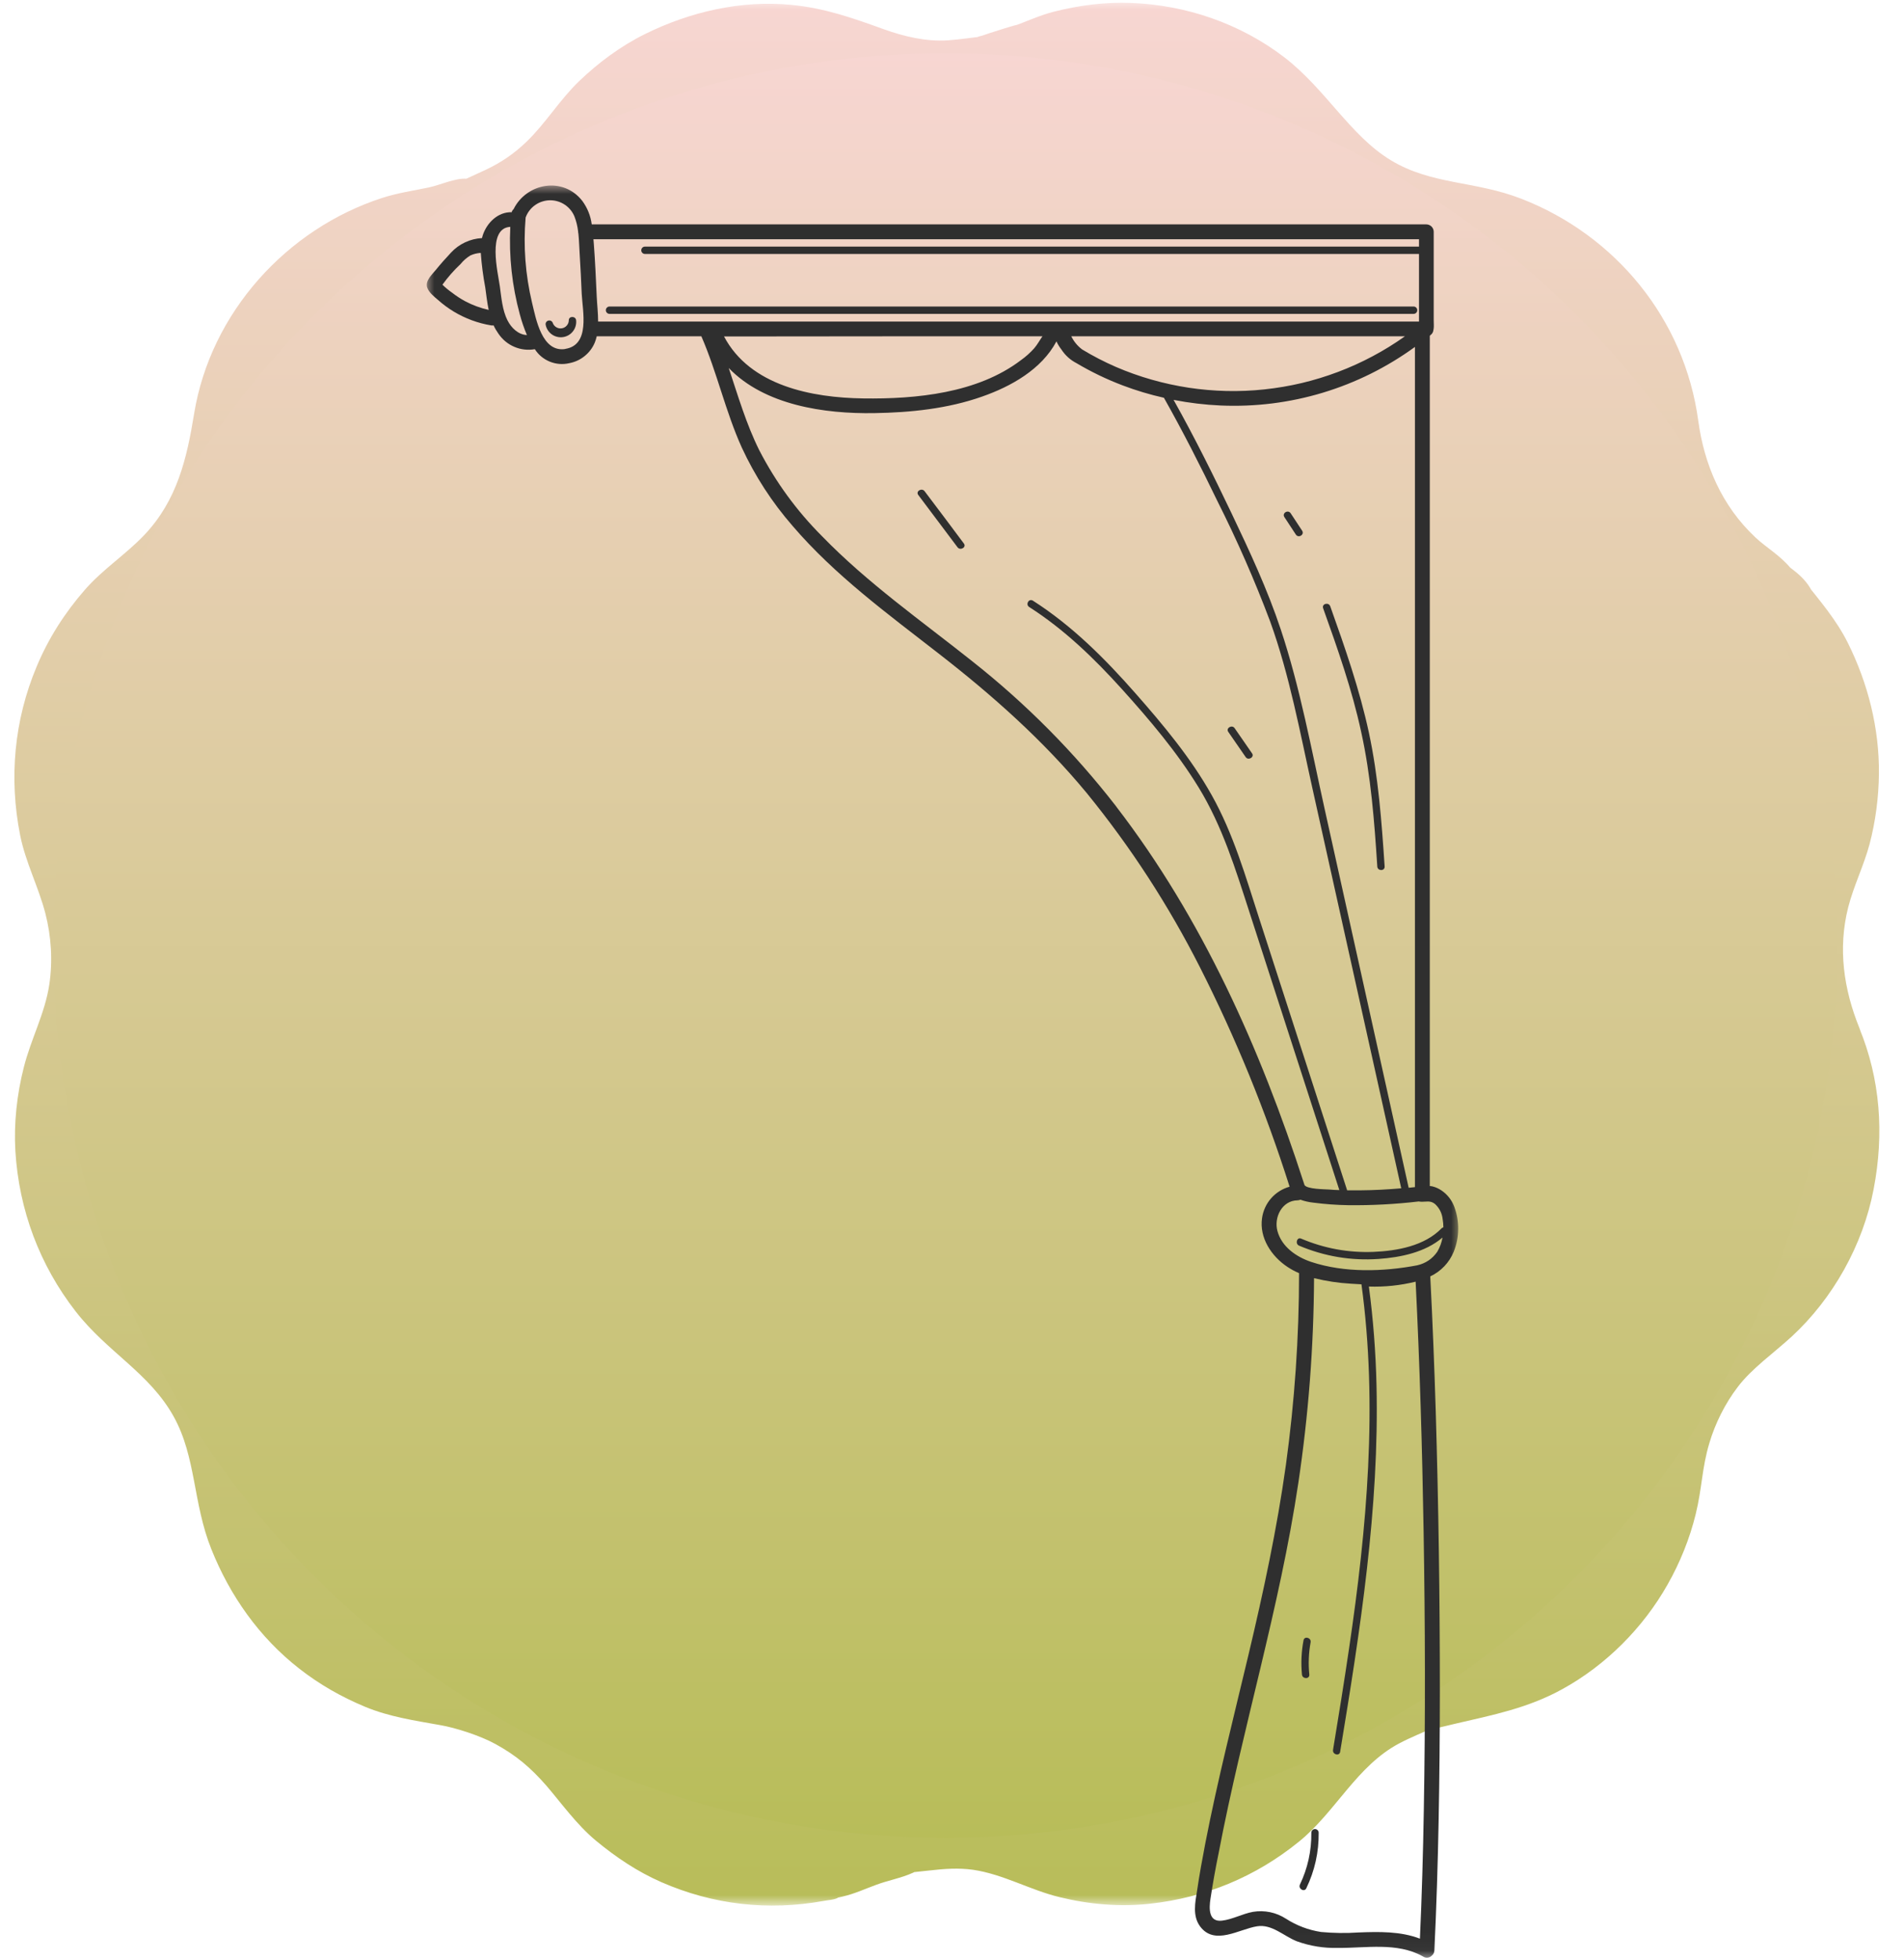 <?xml version="1.0" encoding="UTF-8"?> <svg xmlns="http://www.w3.org/2000/svg" width="103" height="106" viewBox="0 0 103 106" fill="none"><mask id="mask0_332_6880" style="mask-type:luminance" maskUnits="userSpaceOnUse" x="0" y="0" width="103" height="103"><path d="M0 0H103V103H0V0Z" fill="white"></path></mask><g mask="url(#mask0_332_6880)"><path d="M100.586 55.597C99.734 53.499 99.42 51.297 99.979 49.081C100.279 47.904 100.825 46.824 101.138 45.654C101.459 44.43 101.629 43.129 101.643 41.87C101.67 39.4 101.056 36.971 99.965 34.776C99.345 33.53 98.445 32.484 97.585 31.404L98.383 33.344C98.281 32.23 97.906 31.514 97.026 30.84C96.917 30.757 96.808 30.675 96.706 30.592C96.153 30.179 96.815 30.661 96.862 30.723C96.303 30.042 95.546 29.615 94.974 29.078C93.126 27.351 92.191 25.108 91.871 22.762C91.127 17.257 87.397 12.729 82.296 10.748C79.78 9.771 77.454 10.005 75.245 8.67C73.036 7.335 71.719 4.816 69.455 3.082C67.075 1.266 64.15 0.268 61.17 0.158C59.785 0.103 58.353 0.289 57.01 0.633C56.219 0.832 55.503 1.183 54.732 1.445C55.421 1.211 54.535 1.472 54.323 1.541C53.948 1.665 53.566 1.775 53.198 1.906C53.096 1.947 52.946 1.961 52.857 2.016C52.782 2.071 53.846 1.913 53.355 1.954C52.659 2.016 51.977 2.133 51.282 2.181C50.095 2.257 48.929 1.981 47.811 1.582C46.12 0.97 44.599 0.433 42.792 0.261C40.084 -0 37.329 0.64 34.902 1.837C33.592 2.484 32.372 3.385 31.321 4.397C30.271 5.408 29.535 6.647 28.498 7.651C27.823 8.305 27.1 8.8 26.255 9.193L25.211 9.674C25.075 9.736 24.939 9.798 24.809 9.86C24.372 10.073 25.327 9.681 25.238 9.667C24.625 9.619 23.793 10.018 23.179 10.142C22.34 10.314 21.508 10.438 20.69 10.7C15.514 12.372 11.395 16.906 10.502 22.369C10.106 24.812 9.581 27.062 7.808 28.934C6.799 29.994 5.565 30.785 4.596 31.893C3.505 33.145 2.625 34.514 1.984 36.049C0.764 38.952 0.477 42.09 1.091 45.18C1.384 46.645 2.08 47.959 2.455 49.404C2.775 50.65 2.857 51.978 2.666 53.258C2.428 54.82 1.671 56.203 1.289 57.724C0.914 59.189 0.743 60.751 0.832 62.265C1.03 65.451 2.141 68.416 4.092 70.928C5.817 73.144 8.088 74.258 9.397 76.618C10.618 78.82 10.427 81.284 11.436 83.795C12.438 86.3 14.021 88.557 16.189 90.249C17.301 91.117 18.467 91.777 19.769 92.321C21.072 92.857 22.402 93.05 23.82 93.305C24.625 93.442 25.975 93.869 26.807 94.33C27.919 94.942 28.689 95.582 29.576 96.6C30.339 97.488 31.199 98.692 32.228 99.546C33.326 100.454 34.472 101.224 35.775 101.796C38.577 103.02 41.544 103.358 44.551 102.814C44.783 102.766 45.124 102.759 45.328 102.642C45.403 102.601 44.715 102.711 44.708 102.711C44.987 102.725 45.322 102.635 45.594 102.573C46.222 102.429 46.801 102.16 47.401 101.94C48.049 101.699 48.759 101.575 49.379 101.293C50.007 101.011 48.486 101.341 49.147 101.286C49.536 101.245 49.925 101.204 50.307 101.163C51.098 101.073 51.848 101.018 52.639 101.128C54.276 101.369 55.721 102.222 57.317 102.608C58.913 103 60.583 103.144 62.206 102.965C65.2 102.635 67.921 101.513 70.267 99.608C72.251 98.004 73.397 95.5 75.702 94.288C76.336 93.951 77.011 93.697 77.659 93.38C78.082 93.174 76.704 93.649 77.496 93.511C77.905 93.435 78.321 93.318 78.723 93.229C80.762 92.754 82.651 92.389 84.519 91.357C86.872 90.064 88.891 88.041 90.214 85.694C90.882 84.518 91.407 83.217 91.728 81.91C92.082 80.472 92.062 79.405 92.471 78.05C92.778 77.004 93.323 75.903 94.012 75.008C94.762 74.017 95.949 73.185 96.924 72.29C99.161 70.226 100.784 67.329 101.356 64.322C101.936 61.315 101.718 58.357 100.579 55.597C100.02 54.228 98.779 53.251 97.238 53.678C95.956 54.035 94.776 55.673 95.342 57.049C96.317 59.43 96.528 61.618 95.853 63.965C95.519 65.121 95.076 66.049 94.305 67.082C93.617 68.01 92.423 68.891 91.468 69.751C89.388 71.623 87.868 74.196 87.138 76.894C86.927 77.664 86.818 78.435 86.715 79.219C86.674 79.529 86.599 79.99 86.449 80.596C86.136 81.793 85.911 82.323 85.222 83.417C84.717 84.222 84.138 84.889 83.217 85.667C83.019 85.839 82.637 86.114 82.146 86.41C81.901 86.554 81.648 86.692 81.389 86.823C81.382 86.83 80.598 87.167 80.987 87.015C79.466 87.621 77.796 87.814 76.2 88.178C75.075 88.44 73.895 89.038 72.872 89.582C71.569 90.277 70.328 91.378 69.36 92.493C68.446 93.545 67.778 94.619 66.666 95.527C65.098 96.8 62.97 97.571 60.754 97.557C59.363 97.55 58.087 97.178 56.799 96.656C55.271 96.043 53.703 95.685 52.052 95.589C50.777 95.513 49.222 95.637 47.995 95.981C47.333 96.167 46.658 96.387 46.017 96.628C45.567 96.793 45.056 96.931 44.633 97.144L44.306 97.24C44.906 97.213 44.79 97.247 43.944 97.33C43.815 97.35 43.685 97.406 43.555 97.433C41.68 97.805 39.416 97.564 37.684 96.669C36.552 96.085 35.897 95.61 35.038 94.708C34.185 93.807 33.517 92.727 32.522 91.798C30.496 89.878 27.912 88.495 25.17 88.006C24.25 87.841 24.011 87.862 23.384 87.724C22.825 87.6 22.279 87.428 21.733 87.243C21.508 87.16 21.099 86.967 20.595 86.671C20.356 86.527 20.117 86.382 19.885 86.224C19.865 86.21 19.21 85.715 19.538 85.983C19.101 85.626 18.692 85.233 18.317 84.82C17.819 84.291 17.86 84.325 17.526 83.823C16.823 82.756 16.557 82.178 16.244 81.105C16.162 80.823 16.094 80.54 16.032 80.251C16.039 80.279 15.855 79.329 15.937 79.811C15.8 79.034 15.739 78.256 15.541 77.485C15.2 76.13 14.641 74.781 13.932 73.577C13.223 72.373 12.336 71.238 11.32 70.288C10.304 69.345 9.227 68.657 8.354 67.584C6.908 65.808 6.206 63.538 6.247 61.281C6.267 60.09 6.519 58.962 6.99 57.717C7.569 56.189 7.972 54.723 8.129 53.079C8.286 51.441 8.136 49.865 7.781 48.317C7.46 46.907 6.778 45.634 6.444 44.23C5.912 42.049 6.192 39.599 7.242 37.604C8.483 35.223 10.822 33.964 12.486 31.851C14.416 29.402 15.282 26.759 15.76 23.711C15.691 24.179 15.862 23.209 15.855 23.243C15.916 22.954 15.985 22.665 16.073 22.376C16.23 21.812 16.407 21.358 16.523 21.11C17.042 20.009 17.539 19.273 18.187 18.578C19.517 17.14 20.936 16.328 22.743 15.819C24.284 15.379 25.934 15.337 27.407 14.67C29.037 13.94 30.442 13.204 31.819 12.021C32.904 11.085 33.681 9.881 34.588 8.876C35.44 7.933 36.218 7.328 37.357 6.729C38.952 5.89 41.182 5.47 43.16 5.814C44.66 6.076 45.99 6.839 47.456 7.218C48.69 7.534 50.054 7.761 51.33 7.672C52.68 7.576 53.996 7.424 55.278 7.004C57.044 6.426 58.688 5.663 60.59 5.642C62.745 5.621 64.996 6.365 66.659 7.816C67.71 8.732 68.337 9.75 69.258 10.768C70.185 11.787 71.324 12.702 72.504 13.418C73.69 14.133 75.02 14.69 76.357 15.034C77.114 15.227 77.877 15.296 78.648 15.42C78.157 15.337 79.091 15.516 79.078 15.509C79.357 15.571 79.637 15.64 79.909 15.723C80.96 16.039 81.519 16.301 82.576 17.016C83.074 17.353 83.026 17.312 83.558 17.814C83.96 18.2 84.349 18.613 84.697 19.053C84.403 18.681 84.942 19.424 84.935 19.411C85.092 19.652 85.236 19.892 85.379 20.14C85.665 20.649 85.863 21.062 85.945 21.303C86.136 21.853 86.306 22.411 86.429 22.989C86.422 22.961 86.606 23.911 86.524 23.429C86.599 23.883 86.633 24.351 86.715 24.805C87.199 27.592 88.57 30.207 90.459 32.285C90.889 32.76 91.366 33.193 91.864 33.599L92.416 34.026C92.123 33.792 92.062 33.744 92.219 33.888C92.321 34.012 92.484 34.122 92.6 34.232C93.139 34.714 93.705 35.147 94.285 35.581L92.934 33.214C93.037 34.301 93.528 35.01 94.169 35.815C94.278 35.959 94.394 36.097 94.503 36.241C94.605 36.372 94.728 36.496 94.817 36.634C94.987 36.902 94.721 36.585 94.694 36.517C95.11 37.549 95.601 38.182 95.887 39.255C96.174 40.329 96.256 41.196 96.194 42.379C96.085 44.492 94.823 46.666 94.489 48.895C94.067 51.655 94.285 54.455 95.342 57.056C95.901 58.425 97.149 59.396 98.69 58.969C99.972 58.611 101.145 56.974 100.586 55.597Z" fill="url(#paint0_linear_332_6880)"></path></g><circle cx="51.14" cy="51.14" r="48.259" fill="url(#paint1_linear_332_6880)"></circle><path d="M70.939 99.125C70.949 100.107 70.744 101.041 70.322 101.927C70.213 102.15 70.557 102.36 70.667 102.128C71.123 101.179 71.346 100.178 71.336 99.125C71.336 99.07 71.317 99.022 71.278 98.985C71.24 98.946 71.192 98.926 71.137 98.926C71.084 98.926 71.037 98.946 70.998 98.985C70.959 99.022 70.939 99.07 70.939 99.125Z" fill="#2F2F2F"></path><mask id="mask1_332_6880" style="mask-type:luminance" maskUnits="userSpaceOnUse" x="23" y="10" width="56" height="96"><path d="M23 10H79V105.964H23V10Z" fill="white"></path></mask><g mask="url(#mask1_332_6880)"><path d="M78.677 65.282C78.54 64.911 78.309 64.613 77.984 64.389C77.832 64.284 77.667 64.21 77.488 64.166C77.442 64.155 77.395 64.15 77.347 64.148V18.162L77.387 18.121C77.481 18.053 77.532 17.96 77.544 17.844C77.551 17.815 77.556 17.784 77.559 17.753C77.573 17.616 77.559 17.476 77.559 17.339V12.533C77.559 12.481 77.548 12.43 77.528 12.382C77.508 12.333 77.478 12.29 77.442 12.254C77.405 12.216 77.362 12.188 77.313 12.168C77.265 12.146 77.214 12.137 77.161 12.136H32.011C31.949 11.671 31.78 11.249 31.503 10.869C30.465 9.533 28.488 9.892 27.784 11.311C27.733 11.356 27.698 11.411 27.679 11.477C26.937 11.458 26.337 12.047 26.114 12.729C26.098 12.779 26.087 12.829 26.074 12.877C25.754 12.895 25.449 12.971 25.159 13.107C24.868 13.243 24.614 13.43 24.396 13.665C24.113 13.966 23.833 14.281 23.567 14.609C23.364 14.855 23.009 15.175 23.105 15.53C23.181 15.809 23.496 16.051 23.704 16.231C23.965 16.463 24.245 16.669 24.542 16.85C25.171 17.228 25.847 17.478 26.57 17.599C26.614 17.605 26.657 17.605 26.702 17.599C26.774 17.756 26.862 17.905 26.962 18.046C27.069 18.203 27.195 18.343 27.341 18.465C27.487 18.586 27.648 18.684 27.823 18.758C27.997 18.833 28.179 18.882 28.368 18.903C28.556 18.925 28.745 18.919 28.933 18.886C29.03 19.038 29.146 19.171 29.285 19.286C29.423 19.4 29.577 19.492 29.743 19.56C29.91 19.627 30.083 19.669 30.262 19.683C30.442 19.697 30.618 19.684 30.794 19.643C31.104 19.584 31.382 19.457 31.626 19.259C31.872 19.06 32.055 18.817 32.177 18.526C32.22 18.417 32.255 18.304 32.281 18.188H37.941C38.794 20.149 39.247 22.258 40.129 24.208C40.844 25.75 41.759 27.161 42.875 28.443C45.153 31.105 48.016 33.197 50.762 35.335C53.683 37.603 56.417 40.027 58.777 42.878C61.168 45.811 63.216 48.966 64.926 52.341C66.858 56.158 68.47 60.105 69.763 64.183C69.57 64.237 69.387 64.317 69.218 64.424C69.047 64.531 68.895 64.659 68.763 64.811C68.63 64.961 68.523 65.129 68.439 65.312C68.355 65.494 68.3 65.685 68.272 65.884C68.118 66.95 68.784 67.95 69.645 68.52C69.845 68.652 70.055 68.765 70.275 68.86C70.274 72.336 70.036 75.796 69.562 79.238C69.079 82.699 68.344 86.112 67.535 89.516C66.726 92.922 65.867 96.278 65.203 99.697C65.038 100.55 64.883 101.405 64.757 102.264C64.653 102.901 64.505 103.622 64.917 104.185C65.698 105.249 67.025 104.34 68 104.185C68.804 104.055 69.441 104.711 70.145 104.992C70.867 105.254 71.613 105.374 72.38 105.354C73.891 105.368 75.566 105.037 76.948 105.8C76.965 105.814 76.985 105.823 77.005 105.833C77.078 105.876 77.156 105.892 77.239 105.881C77.323 105.869 77.394 105.834 77.452 105.773C77.544 105.7 77.593 105.603 77.595 105.483C77.819 100.813 77.886 96.137 77.892 91.463C77.892 86.422 77.819 81.381 77.669 76.341C77.593 73.905 77.499 71.469 77.372 69.035C77.661 68.899 77.915 68.715 78.136 68.484C78.355 68.253 78.525 67.989 78.645 67.694C78.798 67.307 78.878 66.906 78.883 66.491C78.888 66.075 78.82 65.673 78.677 65.282ZM25.161 16.291C24.915 16.158 24.681 16.005 24.46 15.833C24.273 15.703 24.097 15.558 23.934 15.398C24.226 14.993 24.552 14.621 24.915 14.281C25.066 14.093 25.245 13.939 25.45 13.814C25.628 13.734 25.814 13.69 26.008 13.679C26.054 14.306 26.134 14.926 26.25 15.543C26.306 15.941 26.351 16.357 26.436 16.762C25.989 16.662 25.564 16.505 25.161 16.291ZM27.454 17.331C27.173 16.766 27.124 16.099 27.039 15.482C26.938 14.75 26.337 12.337 27.605 12.27C27.527 13.876 27.699 15.453 28.121 17.005C28.223 17.386 28.351 17.759 28.505 18.121C28.047 18.106 27.66 17.74 27.454 17.326V17.331ZM30.585 18.875C29.314 19.075 28.995 17.252 28.781 16.368C28.421 14.854 28.305 13.322 28.434 11.771C28.442 11.753 28.449 11.734 28.454 11.714C28.507 11.583 28.578 11.464 28.667 11.355C28.755 11.245 28.859 11.151 28.976 11.073C29.093 10.995 29.218 10.934 29.354 10.894C29.488 10.852 29.625 10.832 29.766 10.832C29.907 10.832 30.044 10.852 30.179 10.894C30.313 10.934 30.439 10.995 30.556 11.073C30.673 11.151 30.776 11.245 30.866 11.355C30.954 11.464 31.026 11.583 31.078 11.714C31.179 11.974 31.243 12.244 31.274 12.523C31.274 12.564 31.28 12.604 31.29 12.645C31.328 13.012 31.335 13.385 31.358 13.733C31.405 14.453 31.438 15.175 31.469 15.896C31.52 16.853 31.934 18.656 30.582 18.87L30.585 18.875ZM76.204 64.241C74.692 57.422 73.179 50.599 71.663 43.774C70.941 40.528 70.337 37.205 69.286 34.047C68.571 31.894 67.602 29.818 66.628 27.773C65.652 25.73 64.616 23.638 63.487 21.628C64.329 21.792 65.179 21.894 66.036 21.932C66.97 21.972 67.9 21.934 68.827 21.819C69.754 21.702 70.665 21.51 71.559 21.24C72.453 20.97 73.319 20.627 74.155 20.212C74.992 19.795 75.788 19.313 76.543 18.764V64.206L76.204 64.241ZM60.364 19.844C59.737 19.571 59.13 19.258 58.544 18.903C58.29 18.712 58.093 18.475 57.952 18.188H76.004C75.445 18.585 74.863 18.945 74.257 19.267C73.652 19.59 73.028 19.872 72.387 20.114C71.746 20.356 71.091 20.557 70.425 20.716C69.757 20.874 69.082 20.988 68.4 21.061C67.719 21.134 67.035 21.162 66.35 21.147C65.664 21.131 64.983 21.072 64.304 20.97C63.626 20.866 62.957 20.721 62.298 20.533C61.638 20.345 60.993 20.115 60.364 19.844ZM32.356 17.386C32.356 16.94 32.301 16.473 32.281 16.045C32.237 15.094 32.196 14.14 32.124 13.188L32.103 12.94H76.763V13.338H34.89C34.835 13.338 34.788 13.357 34.749 13.396C34.71 13.435 34.691 13.482 34.691 13.537C34.691 13.592 34.71 13.639 34.749 13.677C34.788 13.716 34.835 13.736 34.89 13.736H76.715C76.731 13.739 76.747 13.739 76.763 13.736V17.392H32.356V17.386ZM57.181 18.437C57.219 18.437 57.239 18.346 57.181 18.437V18.437ZM49.581 18.188H56.394C56.245 18.399 56.12 18.636 55.948 18.836C55.731 19.079 55.491 19.294 55.226 19.482C52.878 21.269 49.556 21.589 46.7 21.549C43.917 21.511 40.578 20.867 39.168 18.198L49.581 18.188ZM60.386 43.621C58.103 40.678 55.501 38.056 52.577 35.75C49.832 33.568 46.933 31.537 44.48 29.012C43.102 27.634 41.966 26.078 41.071 24.346C40.366 22.927 39.923 21.404 39.422 19.904C41.358 21.916 44.594 22.39 47.3 22.344C49.249 22.313 51.276 22.105 53.124 21.451C54.688 20.905 56.343 19.981 57.148 18.468V18.457C57.148 18.468 57.159 18.472 57.148 18.457C57.22 18.617 57.31 18.765 57.418 18.903C57.626 19.222 57.899 19.468 58.237 19.643C59.032 20.115 59.863 20.514 60.728 20.843C61.457 21.12 62.203 21.343 62.964 21.514C63.992 23.337 64.942 25.207 65.856 27.099C66.923 29.219 67.875 31.389 68.71 33.61C69.761 36.515 70.328 39.625 70.999 42.645L73.3 53.002C74.132 56.757 74.966 60.514 75.802 64.27C75.07 64.334 74.335 64.374 73.598 64.379C73.358 64.379 73.118 64.379 72.876 64.379C71.293 59.479 69.707 54.579 68.12 49.681C67.384 47.407 66.72 45.086 65.543 42.995C64.425 41 62.941 39.221 61.433 37.508C59.781 35.628 57.997 33.842 55.878 32.488C55.655 32.35 55.462 32.694 55.676 32.831C57.57 34.041 59.191 35.608 60.691 37.27C62.19 38.933 63.663 40.666 64.839 42.584C66.124 44.68 66.837 47.008 67.589 49.331C68.356 51.703 69.124 54.074 69.89 56.444C70.745 59.084 71.6 61.726 72.454 64.367C72.265 64.367 72.074 64.348 71.884 64.335C71.695 64.321 70.688 64.321 70.567 64.089L70.554 64.047C70.548 64.018 70.539 63.991 70.527 63.964C68.187 56.734 65.038 49.668 60.382 43.621H60.386ZM73.487 104.519C72.811 104.564 72.134 104.555 71.46 104.492C70.78 104.386 70.15 104.148 69.571 103.778C69.306 103.606 69.02 103.487 68.712 103.422C68.403 103.358 68.094 103.351 67.782 103.403C67.212 103.506 66.68 103.811 66.106 103.879C65.371 103.969 65.402 103.209 65.483 102.69C65.61 101.857 65.759 101.025 65.93 100.196C67.208 93.493 69.228 86.962 70.235 80.208C70.784 76.536 71.067 72.844 71.086 69.13C71.742 69.291 72.406 69.391 73.081 69.43C73.272 69.445 73.461 69.455 73.65 69.463C74.544 76.015 73.944 82.647 72.98 89.157C72.711 90.989 72.414 92.817 72.113 94.642C72.07 94.892 72.454 95.002 72.497 94.749C73.581 88.194 74.62 81.566 74.464 74.91C74.423 73.127 74.286 71.352 74.052 69.584C74.907 69.612 75.75 69.524 76.581 69.32C76.804 73.811 76.938 78.307 77.012 82.805C77.097 87.843 77.113 92.886 77.023 97.927C76.983 100.237 76.918 102.548 76.813 104.853C75.761 104.451 74.606 104.476 73.483 104.519H73.487ZM76.679 68.433C74.828 68.786 72.727 68.848 70.927 68.25C70.128 67.981 69.34 67.439 69.106 66.585C68.902 65.848 69.352 64.931 70.188 64.921C70.243 64.919 70.297 64.909 70.348 64.887C70.577 64.969 70.811 65.021 71.051 65.046C71.676 65.128 72.305 65.173 72.937 65.183C74.214 65.198 75.487 65.13 76.755 64.981C76.781 64.988 76.808 64.992 76.835 64.995C77.147 65.015 77.374 64.903 77.637 65.126C77.871 65.347 78.005 65.615 78.042 65.932C78.067 66.08 78.081 66.229 78.082 66.38C78.044 66.388 78.011 66.407 77.984 66.435C77.059 67.39 75.577 67.655 74.301 67.709C72.941 67.762 71.636 67.522 70.384 66.99C70.161 66.892 70.044 67.276 70.28 67.374C71.656 67.954 73.089 68.194 74.579 68.091C75.781 68.004 77.1 67.734 78.035 66.932C77.988 67.206 77.892 67.464 77.75 67.705C77.484 68.085 77.126 68.328 76.675 68.433H76.679Z" fill="#2F2F2F"></path></g><path d="M70.829 90.568C70.771 89.983 70.794 89.403 70.899 88.825C70.945 88.575 70.56 88.468 70.516 88.72C70.4 89.332 70.372 89.947 70.431 90.568C70.456 90.822 70.853 90.824 70.829 90.568Z" fill="#2F2F2F"></path><path d="M50.019 26.569C49.867 26.366 49.523 26.569 49.675 26.771C50.383 27.71 51.091 28.653 51.798 29.598C51.95 29.801 52.297 29.598 52.142 29.396C51.437 28.449 50.728 27.506 50.019 26.569Z" fill="#2F2F2F"></path><path d="M74.052 39.623C73.549 37.291 72.762 35.035 71.962 32.791C71.875 32.552 71.49 32.654 71.578 32.899C72.363 35.093 73.142 37.303 73.634 39.583C74.164 41.977 74.348 44.425 74.507 46.865C74.521 47.12 74.919 47.122 74.904 46.865C74.743 44.445 74.564 42.005 74.052 39.623Z" fill="#2F2F2F"></path><path d="M69.824 27.765C69.683 27.542 69.339 27.749 69.48 27.966L70.098 28.907C70.237 29.13 70.583 28.92 70.442 28.705C70.235 28.392 70.03 28.078 69.824 27.765Z" fill="#2F2F2F"></path><path d="M67.387 40.947C67.529 41.156 67.876 40.947 67.731 40.745L66.79 39.384C66.645 39.174 66.301 39.384 66.446 39.585L67.387 40.947Z" fill="#2F2F2F"></path><path d="M66.911 16.976H76.47C76.525 16.976 76.573 16.957 76.612 16.918C76.65 16.879 76.669 16.832 76.669 16.777C76.669 16.722 76.65 16.675 76.612 16.637C76.573 16.598 76.525 16.578 76.47 16.578H32.973C32.918 16.578 32.872 16.598 32.833 16.637C32.794 16.675 32.774 16.722 32.774 16.777C32.774 16.832 32.794 16.879 32.833 16.918C32.872 16.957 32.918 16.976 32.973 16.976H66.911Z" fill="#2F2F2F"></path><path d="M30.77 17.335C30.765 17.44 30.727 17.533 30.657 17.612C30.587 17.69 30.5 17.739 30.397 17.756C30.292 17.773 30.194 17.756 30.102 17.704C30.011 17.651 29.945 17.576 29.907 17.478C29.893 17.425 29.86 17.385 29.813 17.358C29.765 17.331 29.714 17.325 29.661 17.34C29.608 17.354 29.567 17.387 29.54 17.434C29.514 17.482 29.508 17.533 29.523 17.585C29.544 17.689 29.586 17.784 29.645 17.873C29.704 17.96 29.777 18.034 29.864 18.095C29.952 18.155 30.047 18.197 30.151 18.22C30.254 18.244 30.358 18.248 30.462 18.232C30.567 18.216 30.665 18.181 30.757 18.128C30.848 18.075 30.927 18.006 30.992 17.923C31.058 17.839 31.106 17.748 31.136 17.646C31.167 17.544 31.176 17.44 31.168 17.335C31.155 17.08 30.757 17.079 30.77 17.335Z" fill="#2F2F2F"></path><defs><linearGradient id="paint0_linear_332_6880" x1="51.223" y1="0.148" x2="51.223" y2="103.065" gradientUnits="userSpaceOnUse"><stop stop-color="#F7D6D2"></stop><stop offset="1" stop-color="#B8BD59"></stop></linearGradient><linearGradient id="paint1_linear_332_6880" x1="51.14" y1="2.881" x2="51.14" y2="99.398" gradientUnits="userSpaceOnUse"><stop stop-color="#F7D6D2"></stop><stop offset="1" stop-color="#B8BD59"></stop></linearGradient></defs></svg> 
